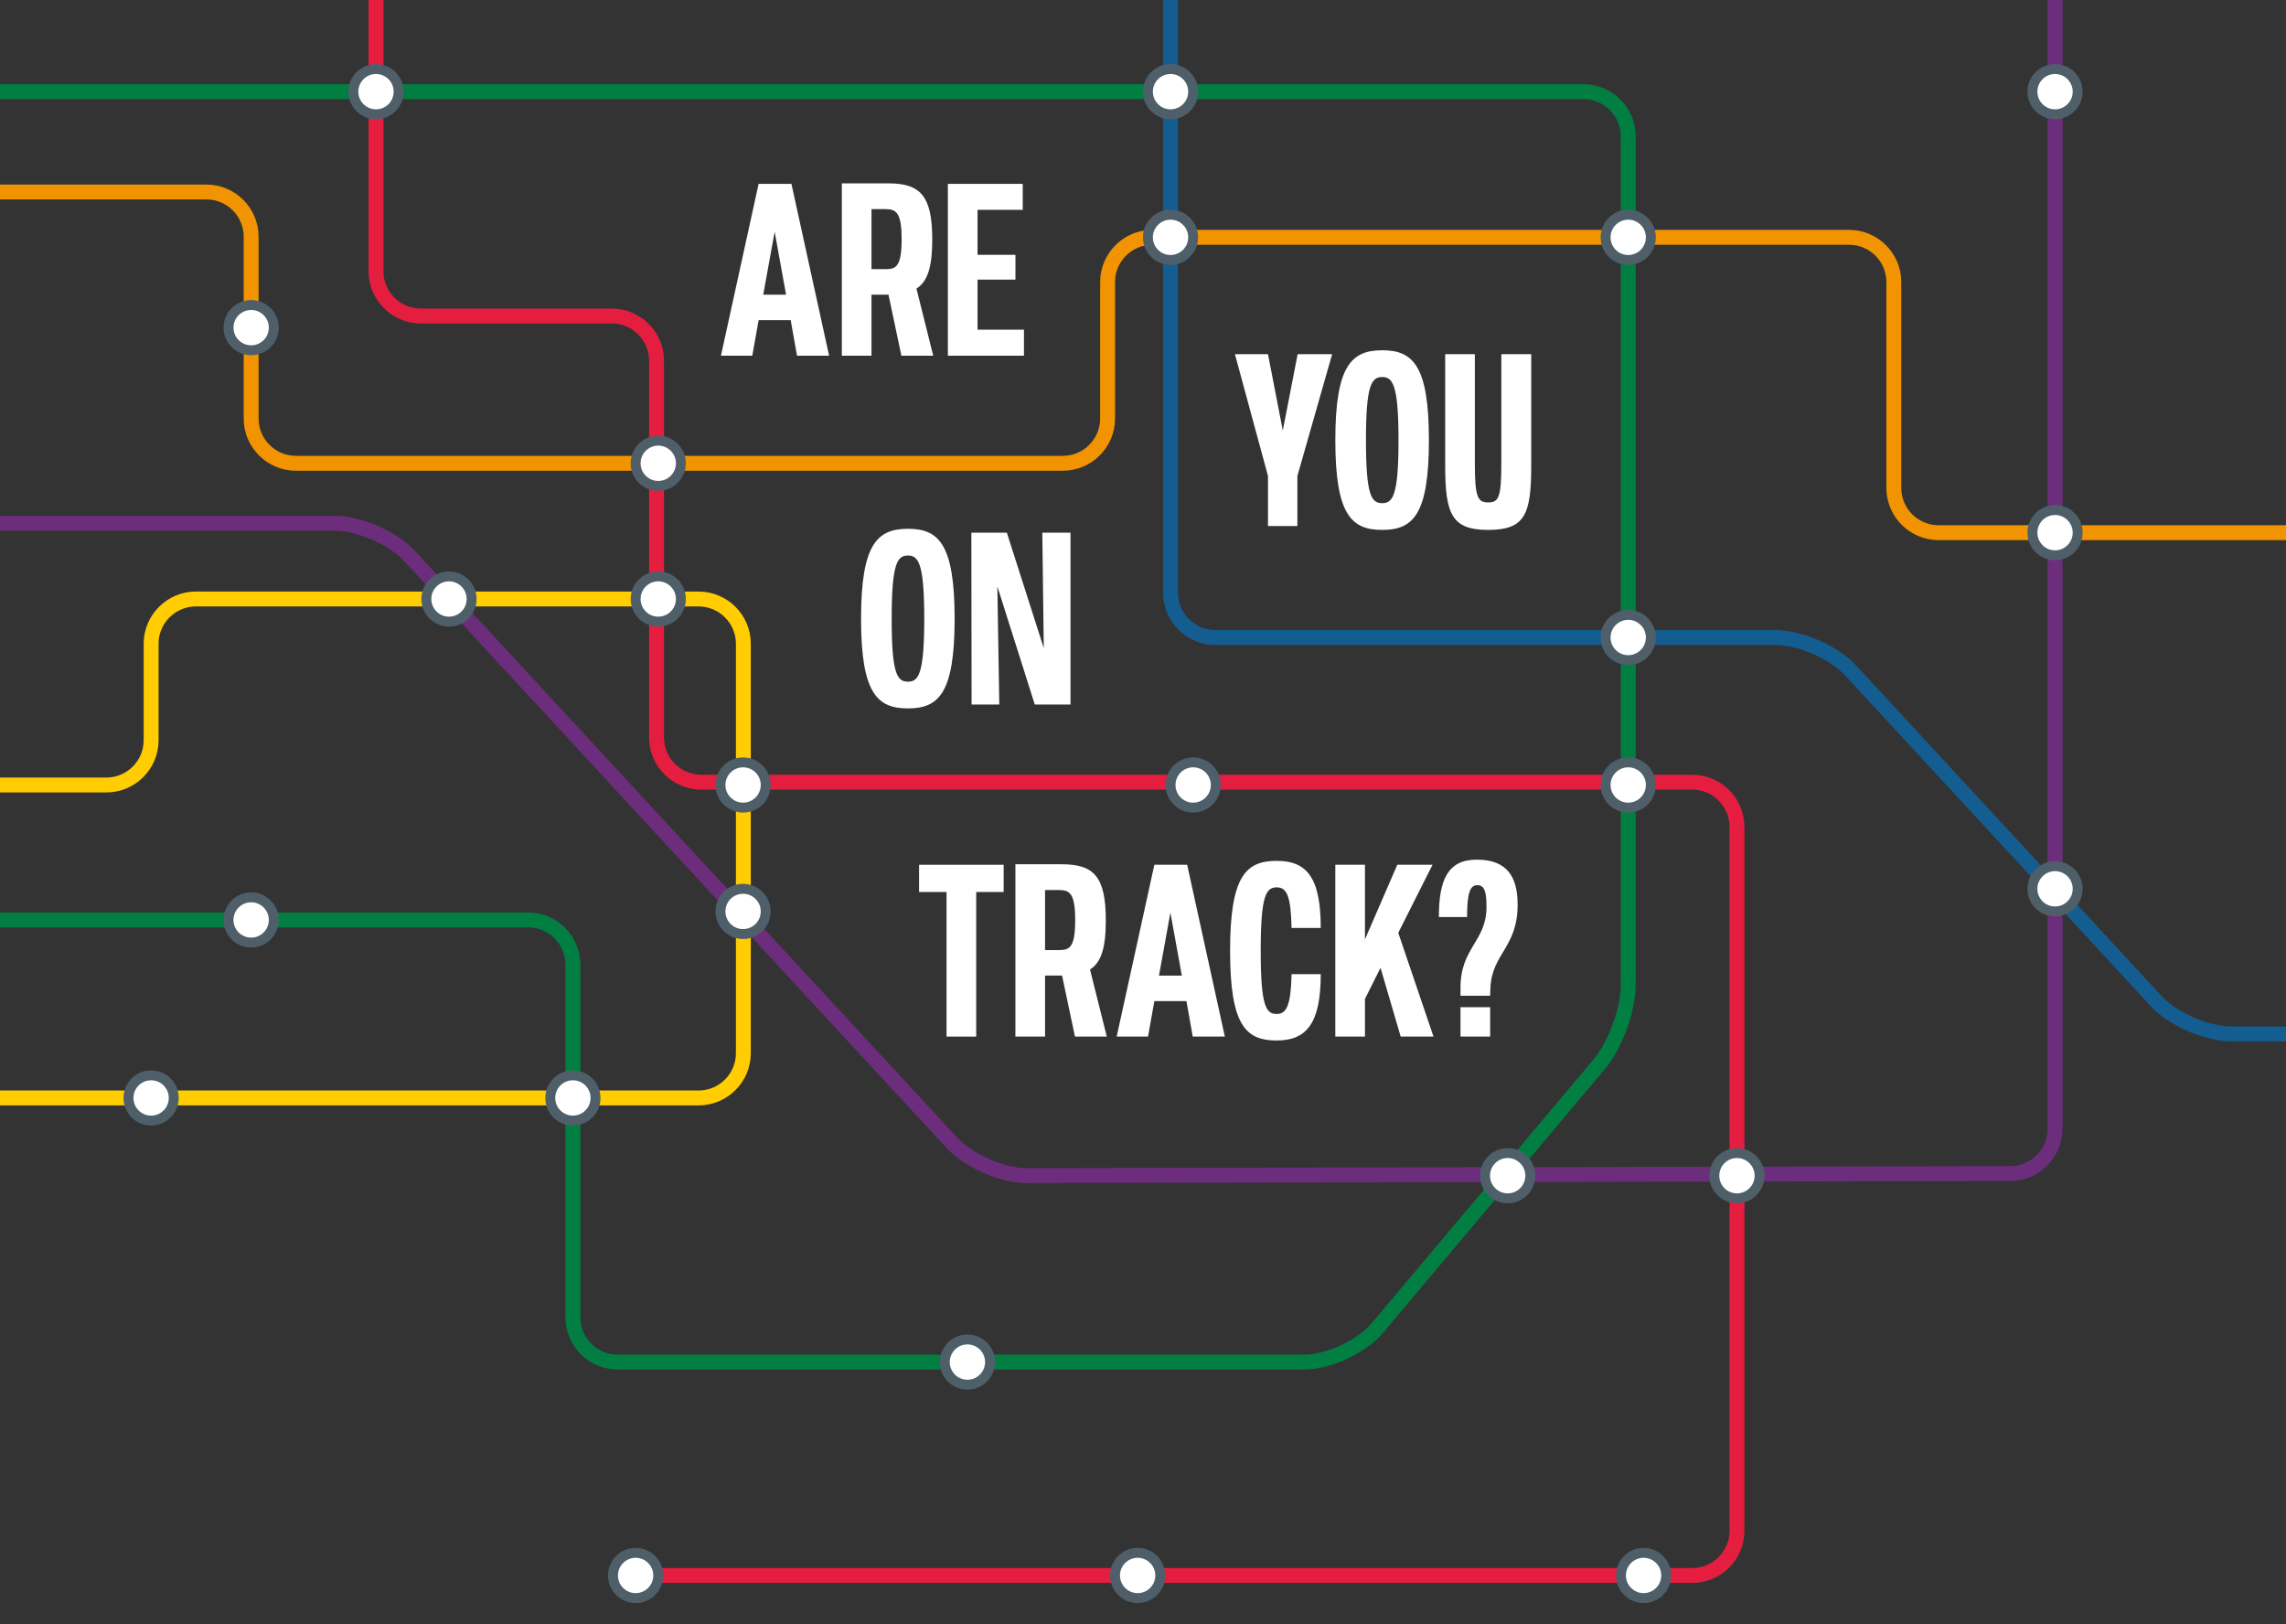 <?xml version="1.0" encoding="utf-8"?>
<!-- Generator: Adobe Illustrator 16.0.0, SVG Export Plug-In . SVG Version: 6.00 Build 0)  -->
<!DOCTYPE svg PUBLIC "-//W3C//DTD SVG 1.1//EN" "http://www.w3.org/Graphics/SVG/1.1/DTD/svg11.dtd">
<svg version="1.1" xmlns="http://www.w3.org/2000/svg" xmlns:xlink="http://www.w3.org/1999/xlink" x="0px" y="0px" width="1080px"
	 height="767.26px" viewBox="0 0 1080 767.26" enable-background="new 0 0 1080 767.26" xml:space="preserve">
<rect x="0" y="0" width="1080" height="767.26" fill="#333333" stroke="none"/>
<g id="Layer_1">
</g>
<g id="Layer_3">
</g>
<g id="Text_x2F_content">
	<g>
		<path fill="none" stroke="#135D91" stroke-width="7.035" stroke-miterlimit="10" d="M553.008,0v280.076
			c0,11.607,9.497,21.104,21.104,21.104h264.699c11.607,0,27.549,6.974,35.428,15.498l144.426,156.264
			c7.879,8.524,23.82,15.498,35.428,15.498H1080"/>
	</g>
	<path fill="#FFFFFF" d="M358.401,86.851h15.502l17.798,81.184h-15.157l-2.984-16.765h-15.158l-2.986,16.765h-14.812L358.401,86.851
		z M371.377,139.213l-5.397-29.741l-5.396,29.741H371.377z"/>
	<path fill="#FFFFFF" d="M397.719,86.621h21.933c15.157,0,20.783,5.856,20.783,26.526c0,12.976-2.181,19.865-7.463,23.195
		l7.923,31.693h-15.043l-6.086-28.822h-8.037v28.822h-14.01V86.621z M411.729,127.156h6.431c4.937,0,7.808-0.804,7.808-14.124
		c0-12.976-2.756-14.239-7.808-14.239h-6.431V127.156z"/>
	<path fill="#FFFFFF" d="M447.818,86.851h35.367v12.287h-21.357v21.244h17.913v11.712h-17.913v23.655h21.932v12.287h-35.941V86.851z
		"/>
	<g>
		<path fill="#FFFFFF" d="M599.046,224.852l-15.616-57.529h15.616l7.005,36.056l7.005-36.056h16.306l-16.421,57.529v23.655h-13.895
			V224.852z"/>
		<path fill="#FFFFFF" d="M653.026,250.344c-14.468,0-22.162-7.004-22.162-42.372c0-35.367,7.694-42.487,22.162-42.487
			c14.47,0,22.047,7.12,22.047,42.487C675.073,243.339,667.496,250.344,653.026,250.344z M653.026,237.712
			c4.938,0,7.694-3.445,7.694-29.741c0-26.181-2.756-29.855-7.694-29.855c-5.053,0-7.693,3.674-7.693,29.855
			C645.333,234.268,647.974,237.712,653.026,237.712z"/>
		<path fill="#FFFFFF" d="M703.092,250.344c-17.11,0-20.325-7.234-20.325-30.315v-52.707h14.009v51.673
			c0,15.961,1.379,18.373,6.316,18.373s6.199-2.412,6.199-18.373v-51.673h14.125v52.707
			C723.416,243.109,720.431,250.344,703.092,250.344z"/>
	</g>
	<path fill="#FFFFFF" d="M428.96,334.674c-14.47,0-22.163-7.005-22.163-42.372c0-35.368,7.693-42.487,22.163-42.487
		c14.468,0,22.047,7.119,22.047,42.487C451.007,327.669,443.428,334.674,428.96,334.674z M428.96,322.043
		c4.938,0,7.693-3.445,7.693-29.741c0-26.181-2.756-29.856-7.693-29.856c-5.053,0-7.694,3.675-7.694,29.856
		C421.266,318.598,423.907,322.043,428.96,322.043z"/>
	<path fill="#FFFFFF" d="M472.112,332.837h-13.091l-0.114-81.185h16.764l17.454,54.544l-0.688-54.544h13.32v81.185h-16.881
		l-17.684-55.807L472.112,332.837z"/>
	<path fill="#FFFFFF" d="M447.188,421.4h-12.977V408.54h39.961V421.4h-12.976v68.323h-14.009V421.4z"/>
	<path fill="#FFFFFF" d="M479.718,408.31h21.932c15.157,0,20.784,5.856,20.784,26.526c0,12.976-2.181,19.865-7.464,23.195
		l7.924,31.693h-15.042l-6.087-28.822h-8.038v28.822h-14.009V408.31z M493.727,448.845h6.431c4.938,0,7.809-0.804,7.809-14.124
		c0-12.976-2.756-14.239-7.809-14.239h-6.431V448.845z"/>
	<path fill="#FFFFFF" d="M545.365,408.54h15.502l17.799,81.184h-15.158l-2.985-16.765h-15.157l-2.985,16.765h-14.813L545.365,408.54
		z M558.341,460.901l-5.396-29.741l-5.396,29.741H558.341z"/>
	<path fill="#FFFFFF" d="M603.192,491.561c-14.583,0-22.047-7.004-22.047-42.372s7.464-42.487,22.047-42.487
		c14.01,0,20.785,7.579,20.785,31.693h-13.78c-0.345-14.928-2.182-19.176-7.005-19.176c-5.052,0-7.578,3.789-7.578,29.97
		c0,26.296,2.526,29.855,7.578,29.855c4.823,0,6.66-4.593,7.005-18.832h13.78C623.978,483.408,617.316,491.561,603.192,491.561z"/>
	<path fill="#FFFFFF" d="M630.854,408.54h14.009v35.252l15.273-35.252h16.649l-16.19,32.152l16.649,49.032h-15.502l-9.53-32.497
		l-7.35,14.698v17.798h-14.009V408.54z"/>
	<path fill="#FFFFFF" d="M690.002,470.433v-3.79c0-19.062,12.287-21.817,12.287-38.238c0-7.349-1.033-10.22-4.363-10.22
		s-4.823,3.445-4.823,15.042h-13.319c0-17.684,4.248-27.1,17.913-27.1c14.353,0,19.291,8.153,19.291,21.244
		c0,20.325-12.057,22.966-12.86,39.271l-0.115,3.79H690.002z M690.002,475.83h14.01v13.894h-14.01V475.83z"/>
	<g>
		<path fill="none" stroke="#E51E3F" stroke-width="7.035" stroke-miterlimit="10" d="M177.643,0v128.184
			c0,11.607,9.497,21.104,21.104,21.104h90.327c11.606,0,21.104,9.497,21.104,21.104v178.031c0,11.607,9.497,21.104,21.104,21.104
			h468.227c11.606,0,21.104,9.497,21.104,21.104v332.569c0,11.607-9.497,21.104-21.104,21.104h-499.21"/>
	</g>
	<g>
		<path fill="none" stroke="#E51E3F" stroke-width="7.035" stroke-miterlimit="10" d="M897.021,61.413"/>
	</g>
	<circle fill="#FFFFFF" stroke="#4F5F6A" stroke-width="4.69" stroke-miterlimit="10" cx="537.468" cy="744.303" r="10.689"/>
	<circle fill="#FFFFFF" stroke="#4F5F6A" stroke-width="4.69" stroke-miterlimit="10" cx="300.296" cy="744.303" r="10.689"/>
	<circle fill="#FFFFFF" stroke="#4F5F6A" stroke-width="4.69" stroke-miterlimit="10" cx="776.498" cy="744.303" r="10.689"/>
	<g>
		<path fill="none" stroke="#6D2D7D" stroke-width="7.035" stroke-miterlimit="10" d="M0,247.201h158.085
			c11.606,0,27.55,6.974,35.428,15.498L449.751,539.94c7.878,8.524,23.821,15.478,35.428,15.454l464.603-0.965
			c11.606-0.024,21.104-9.541,21.104-21.147V0"/>
	</g>
	<g>
		<path fill="none" stroke="#F29401" stroke-width="7.035" stroke-miterlimit="10" d="M0,90.709h97.552
			c11.606,0,21.104,9.497,21.104,21.104v85.956c0,11.607,9.497,21.104,21.104,21.104h362.407c11.606,0,21.104-9.497,21.104-21.104
			v-64.54c0-11.607,9.497-21.104,21.104-21.104h329.244c11.607,0,21.104,9.497,21.104,21.104v97.319
			c0,11.607,9.496,21.104,21.104,21.104l164.176,0"/>
	</g>
	<g>
		<path fill="none" stroke="#FFCD02" stroke-width="7.035" stroke-miterlimit="10" d="M0,518.706h330.087
			c11.606,0,21.104-9.497,21.104-21.104V304.094c0-11.607-9.497-21.104-21.104-21.104H92.498c-11.606,0-21.104,9.497-21.104,21.104
			v45.661c0,11.607-9.497,21.104-21.104,21.104H0"/>
	</g>
	<g>
		<path fill="none" stroke="#017F43" stroke-width="7.035" stroke-miterlimit="10" d="M0,43.308h748.131
			c11.607,0,21.104,9.497,21.104,21.104v400.983c0,11.607-6.113,28.372-13.584,37.254l-104.88,124.696
			c-7.472,8.883-23.081,16.151-34.688,16.151H291.764c-11.606,0-21.104-9.497-21.104-21.104V455.721
			c0-11.607-9.497-21.104-21.104-21.104H0"/>
	</g>
	<circle fill="#FFFFFF" stroke="#4F5F6A" stroke-width="4.69" stroke-miterlimit="10" cx="820.609" cy="555.438" r="10.689"/>
	<circle fill="#FFFFFF" stroke="#4F5F6A" stroke-width="4.69" stroke-miterlimit="10" cx="712.291" cy="555.438" r="10.689"/>
	<circle fill="#FFFFFF" stroke="#4F5F6A" stroke-width="4.69" stroke-miterlimit="10" cx="457.049" cy="643.496" r="10.689"/>
	<circle fill="#FFFFFF" stroke="#4F5F6A" stroke-width="4.69" stroke-miterlimit="10" cx="270.66" cy="518.707" r="10.689"/>
	<circle fill="#FFFFFF" stroke="#4F5F6A" stroke-width="4.69" stroke-miterlimit="10" cx="351.059" cy="430.593" r="10.688"/>
	<circle fill="#FFFFFF" stroke="#4F5F6A" stroke-width="4.69" stroke-miterlimit="10" cx="351.059" cy="370.858" r="10.688"/>
	<circle fill="#FFFFFF" stroke="#4F5F6A" stroke-width="4.69" stroke-miterlimit="10" cx="310.986" cy="282.99" r="10.689"/>
	<circle fill="#FFFFFF" stroke="#4F5F6A" stroke-width="4.69" stroke-miterlimit="10" cx="212.124" cy="282.99" r="10.689"/>
	<circle fill="#FFFFFF" stroke="#4F5F6A" stroke-width="4.69" stroke-miterlimit="10" cx="310.986" cy="218.872" r="10.689"/>
	<circle fill="#FFFFFF" stroke="#4F5F6A" stroke-width="4.69" stroke-miterlimit="10" cx="177.642" cy="43.308" r="10.689"/>
	<circle fill="#FFFFFF" stroke="#4F5F6A" stroke-width="4.69" stroke-miterlimit="10" cx="553.009" cy="43.308" r="10.689"/>
	<circle fill="#FFFFFF" stroke="#4F5F6A" stroke-width="4.69" stroke-miterlimit="10" cx="553.009" cy="112.125" r="10.689"/>
	<circle fill="#FFFFFF" stroke="#4F5F6A" stroke-width="4.69" stroke-miterlimit="10" cx="769.234" cy="112.125" r="10.689"/>
	<circle fill="#FFFFFF" stroke="#4F5F6A" stroke-width="4.69" stroke-miterlimit="10" cx="970.885" cy="251.652" r="10.689"/>
	<circle fill="#FFFFFF" stroke="#4F5F6A" stroke-width="4.69" stroke-miterlimit="10" cx="970.885" cy="419.904" r="10.689"/>
	<circle fill="#FFFFFF" stroke="#4F5F6A" stroke-width="4.69" stroke-miterlimit="10" cx="769.234" cy="301.18" r="10.689"/>
	<circle fill="#FFFFFF" stroke="#4F5F6A" stroke-width="4.69" stroke-miterlimit="10" cx="769.234" cy="370.858" r="10.689"/>
	<circle fill="#FFFFFF" stroke="#4F5F6A" stroke-width="4.69" stroke-miterlimit="10" cx="563.699" cy="370.858" r="10.689"/>
	<circle fill="#FFFFFF" stroke="#4F5F6A" stroke-width="4.69" stroke-miterlimit="10" cx="118.655" cy="154.791" r="10.689"/>
	<circle fill="#FFFFFF" stroke="#4F5F6A" stroke-width="4.69" stroke-miterlimit="10" cx="970.885" cy="43.308" r="10.689"/>
	<circle fill="#FFFFFF" stroke="#4F5F6A" stroke-width="4.69" stroke-miterlimit="10" cx="118.655" cy="434.617" r="10.689"/>
	<circle fill="#FFFFFF" stroke="#4F5F6A" stroke-width="4.69" stroke-miterlimit="10" cx="71.395" cy="518.706" r="10.689"/>
</g>
</svg>
